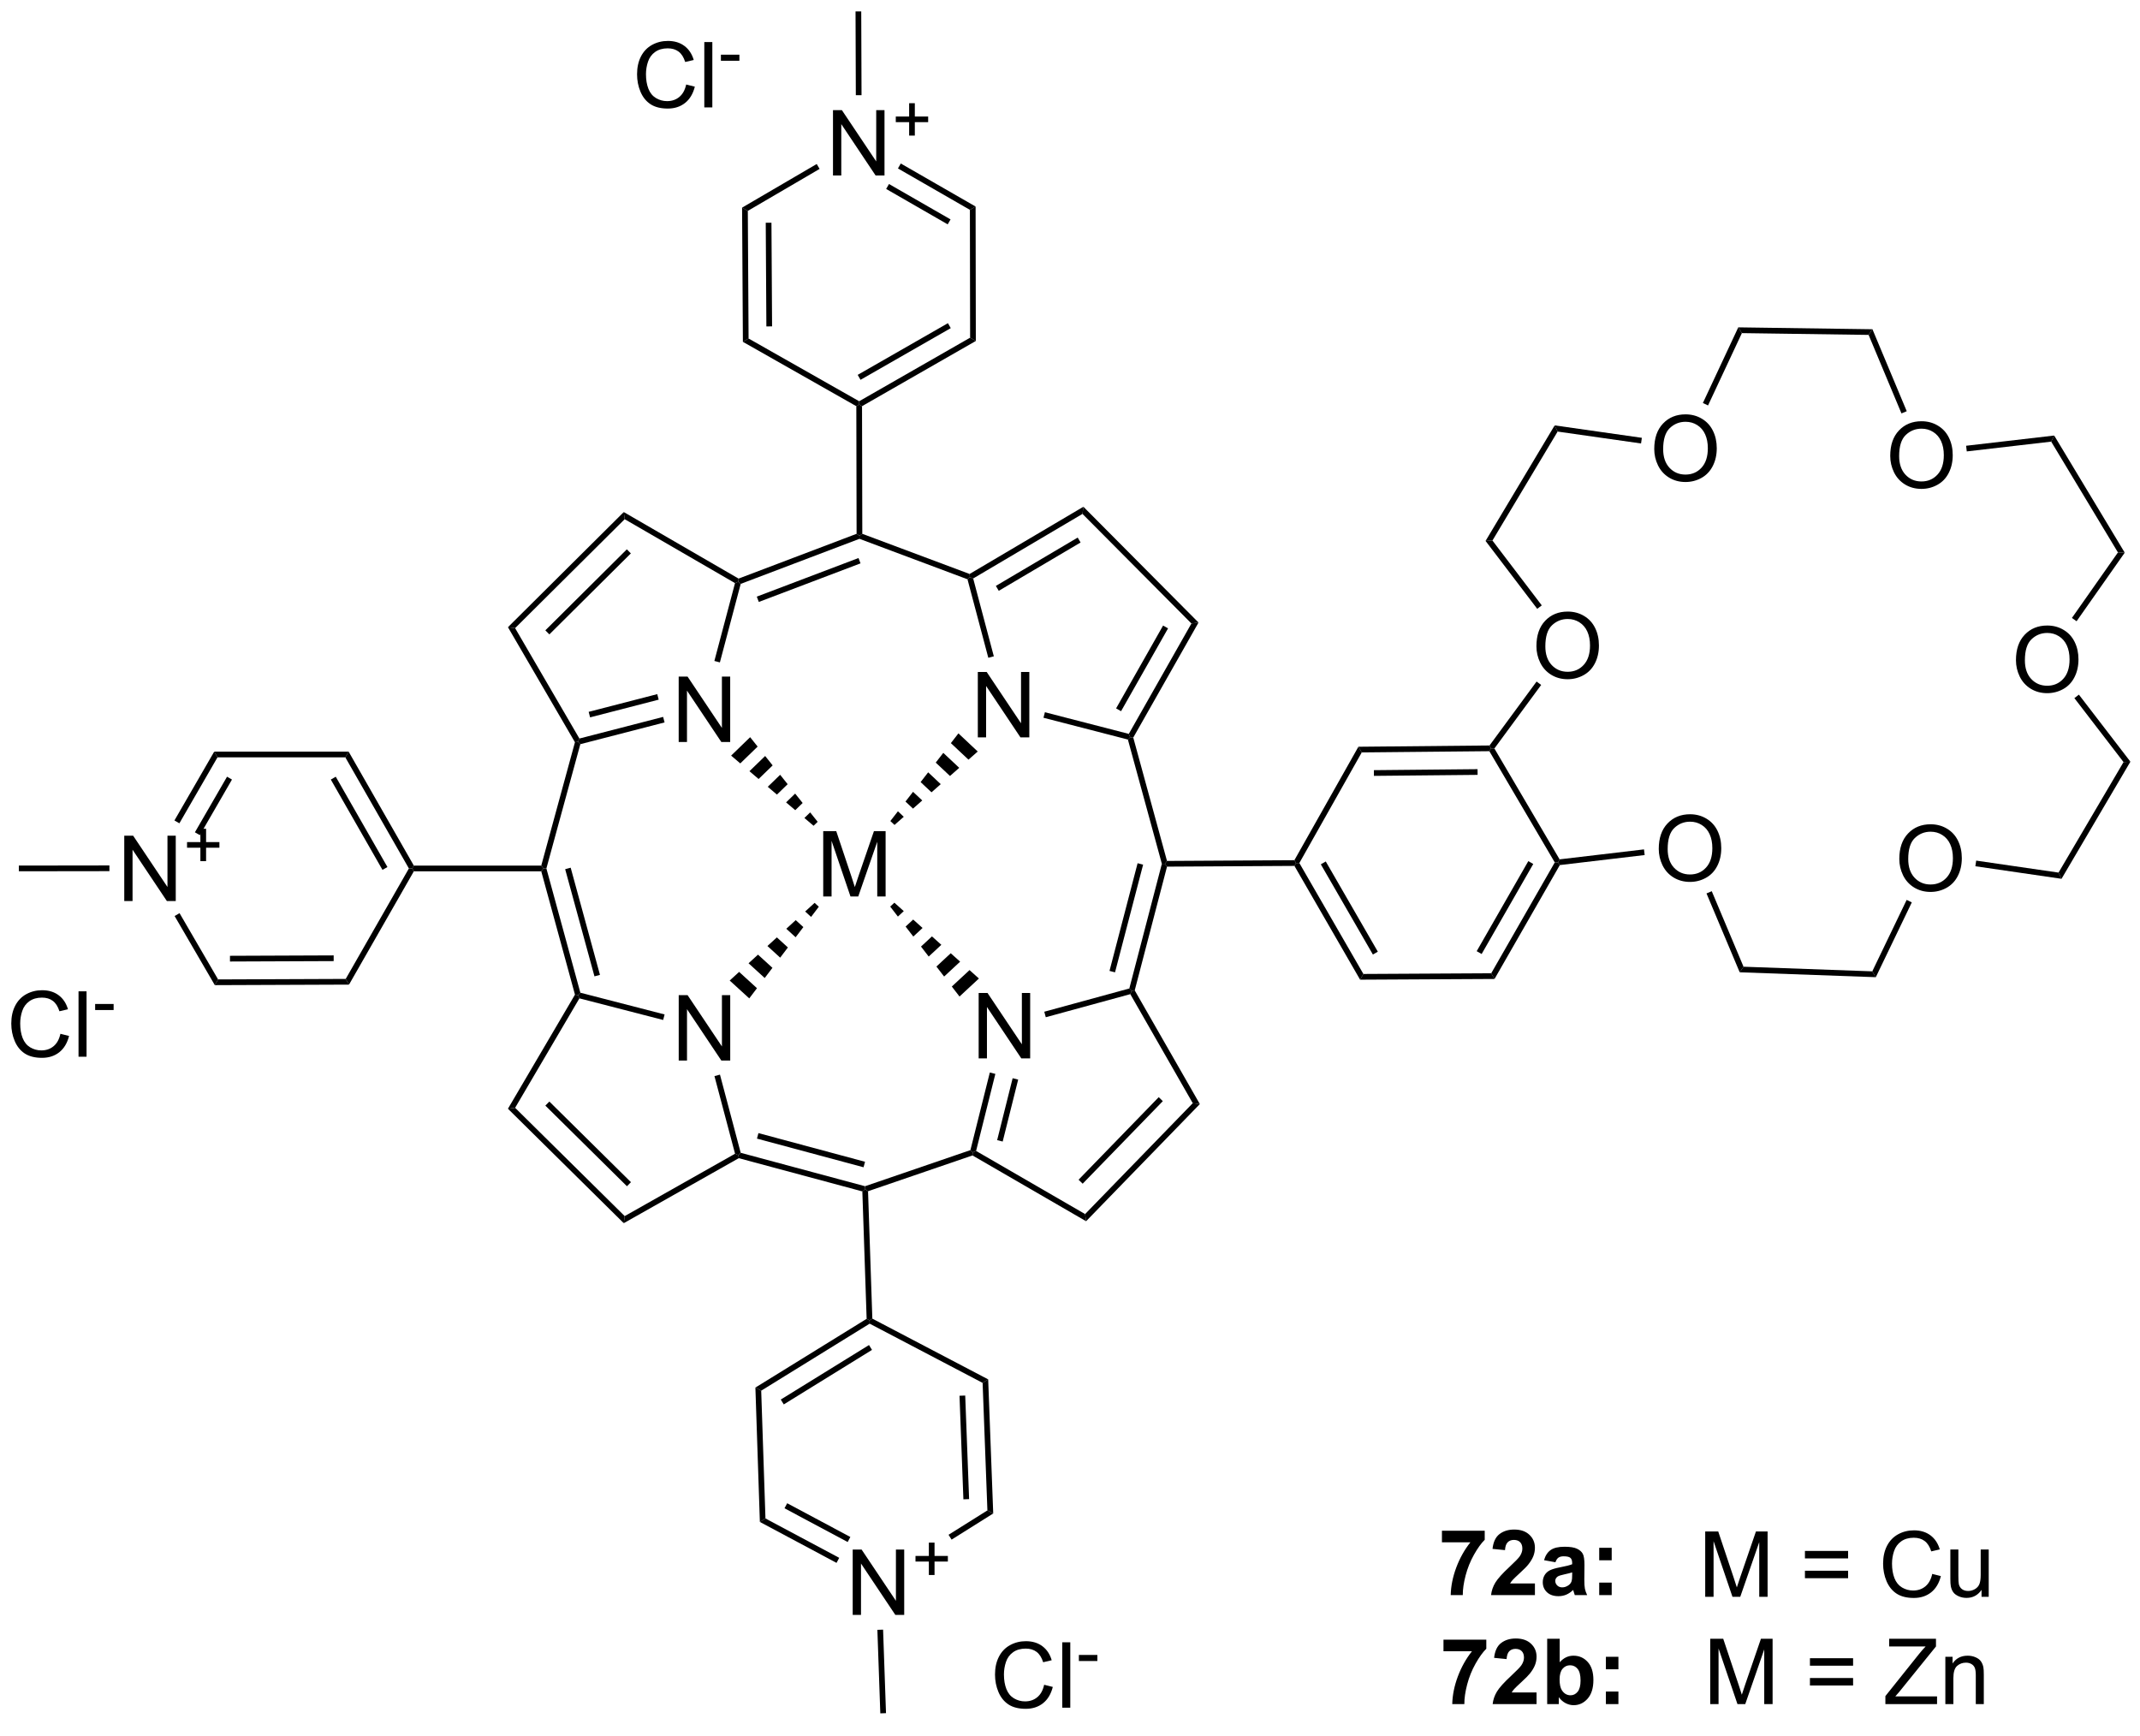 <?xml version="1.0" encoding="UTF-8"?>
<!DOCTYPE svg PUBLIC '-//W3C//DTD SVG 1.0//EN'
          'http://www.w3.org/TR/2001/REC-SVG-20010904/DTD/svg10.dtd'>
<svg stroke-dasharray="none" shape-rendering="auto" xmlns="http://www.w3.org/2000/svg" font-family="'Dialog'" text-rendering="auto" width="90" fill-opacity="1" color-interpolation="auto" color-rendering="auto" preserveAspectRatio="xMidYMid meet" font-size="12px" viewBox="0 0 90 73" fill="black" xmlns:xlink="http://www.w3.org/1999/xlink" stroke="black" image-rendering="auto" stroke-miterlimit="10" stroke-linecap="square" stroke-linejoin="miter" font-style="normal" stroke-width="1" height="73" stroke-dashoffset="0" font-weight="normal" stroke-opacity="1"
><!--Generated by the Batik Graphics2D SVG Generator--><defs id="genericDefs"
  /><g
  ><defs id="defs1"
    ><clipPath clipPathUnits="userSpaceOnUse" id="clipPath1"
      ><path d="M1.056 0.646 L194.036 0.646 L194.036 156.028 L1.056 156.028 L1.056 0.646 Z"
      /></clipPath
      ><clipPath clipPathUnits="userSpaceOnUse" id="clipPath2"
      ><path d="M25.987 46.198 L25.987 197.259 L213.602 197.259 L213.602 46.198 Z"
      /></clipPath
    ></defs
    ><g transform="scale(0.466,0.466) translate(-1.056,-0.646) matrix(1.029,0,0,1.029,-25.675,-46.873)"
    ><path d="M152.444 181.447 L152.444 180.429 L156.196 180.429 L156.196 181.226 Q155.733 181.682 155.251 182.538 Q154.772 183.393 154.519 184.356 Q154.267 185.32 154.272 186.077 L153.212 186.077 Q153.241 184.89 153.702 183.655 Q154.165 182.421 154.939 181.447 L152.444 181.447 ZM160.599 185.057 L160.599 186.077 L156.752 186.077 Q156.815 185.499 157.127 184.981 Q157.44 184.463 158.362 183.609 Q159.104 182.916 159.271 182.671 Q159.497 182.33 159.497 181.999 Q159.497 181.632 159.299 181.434 Q159.104 181.236 158.755 181.236 Q158.411 181.236 158.208 181.445 Q158.005 181.65 157.974 182.132 L156.88 182.023 Q156.979 181.117 157.494 180.723 Q158.01 180.327 158.784 180.327 Q159.63 180.327 160.114 180.786 Q160.599 181.242 160.599 181.921 Q160.599 182.307 160.461 182.658 Q160.323 183.007 160.021 183.39 Q159.823 183.643 159.302 184.119 Q158.784 184.596 158.643 184.752 Q158.505 184.908 158.419 185.057 L160.599 185.057 ZM162.397 183.195 L161.399 183.015 Q161.569 182.413 161.978 182.124 Q162.389 181.835 163.196 181.835 Q163.931 181.835 164.29 182.01 Q164.649 182.182 164.795 182.45 Q164.944 182.718 164.944 183.432 L164.931 184.713 Q164.931 185.26 164.983 185.52 Q165.037 185.78 165.181 186.077 L164.095 186.077 Q164.053 185.968 163.991 185.752 Q163.962 185.655 163.952 185.624 Q163.67 185.898 163.35 186.036 Q163.03 186.171 162.665 186.171 Q162.024 186.171 161.655 185.825 Q161.287 185.476 161.287 184.945 Q161.287 184.593 161.454 184.317 Q161.623 184.041 161.925 183.895 Q162.228 183.749 162.798 183.64 Q163.569 183.494 163.866 183.369 L163.866 183.26 Q163.866 182.945 163.709 182.809 Q163.553 182.674 163.118 182.674 Q162.827 182.674 162.662 182.791 Q162.498 182.905 162.397 183.195 ZM163.866 184.085 Q163.655 184.155 163.196 184.255 Q162.741 184.351 162.6 184.445 Q162.384 184.596 162.384 184.83 Q162.384 185.062 162.556 185.231 Q162.728 185.398 162.993 185.398 Q163.29 185.398 163.561 185.202 Q163.759 185.054 163.821 184.838 Q163.866 184.697 163.866 184.304 L163.866 184.085 ZM166.237 183.025 L166.237 181.929 L167.333 181.929 L167.333 183.025 L166.237 183.025 ZM166.237 186.077 L166.237 184.978 L167.333 184.978 L167.333 186.077 L166.237 186.077 Z" stroke="none" clip-path="url(#clipPath2)"
    /></g
    ><g transform="matrix(0.48,0,0,0.48,-12.466,-22.162)"
    ><path d="M175.376 186.077 L175.376 180.351 L176.517 180.351 L177.873 184.405 Q178.061 184.971 178.147 185.252 Q178.243 184.939 178.452 184.335 L179.821 180.351 L180.842 180.351 L180.842 186.077 L180.11 186.077 L180.11 181.283 L178.446 186.077 L177.764 186.077 L176.108 181.202 L176.108 186.077 L175.376 186.077 ZM187.896 182.71 L184.114 182.71 L184.114 182.054 L187.896 182.054 L187.896 182.71 ZM187.896 184.447 L184.114 184.447 L184.114 183.791 L187.896 183.791 L187.896 184.447 ZM195.267 184.07 L196.024 184.26 Q195.787 185.195 195.168 185.687 Q194.548 186.176 193.655 186.176 Q192.728 186.176 192.147 185.799 Q191.569 185.421 191.264 184.708 Q190.962 183.992 190.962 183.171 Q190.962 182.275 191.303 181.611 Q191.647 180.945 192.277 180.598 Q192.907 180.252 193.665 180.252 Q194.524 180.252 195.11 180.689 Q195.696 181.127 195.928 181.921 L195.181 182.096 Q194.983 181.471 194.603 181.187 Q194.225 180.9 193.649 180.9 Q192.991 180.9 192.545 181.218 Q192.103 181.533 191.923 182.067 Q191.743 182.601 191.743 183.166 Q191.743 183.898 191.957 184.442 Q192.17 184.986 192.618 185.257 Q193.069 185.525 193.592 185.525 Q194.228 185.525 194.668 185.158 Q195.11 184.791 195.267 184.07 ZM199.588 186.077 L199.588 185.468 Q199.104 186.171 198.271 186.171 Q197.903 186.171 197.586 186.03 Q197.268 185.89 197.112 185.676 Q196.958 185.463 196.896 185.155 Q196.854 184.947 196.854 184.499 L196.854 181.929 L197.557 181.929 L197.557 184.228 Q197.557 184.78 197.599 184.971 Q197.666 185.249 197.88 185.408 Q198.096 185.564 198.411 185.564 Q198.729 185.564 199.005 185.403 Q199.284 185.242 199.398 184.963 Q199.513 184.682 199.513 184.15 L199.513 181.929 L200.216 181.929 L200.216 186.077 L199.588 186.077 Z" stroke="none" clip-path="url(#clipPath2)"
    /></g
    ><g transform="matrix(0.48,0,0,0.48,-12.466,-22.162)"
    ><path d="M152.444 190.847 L152.444 189.829 L156.196 189.829 L156.196 190.626 Q155.733 191.082 155.251 191.938 Q154.772 192.792 154.519 193.756 Q154.267 194.72 154.272 195.477 L153.212 195.477 Q153.241 194.29 153.702 193.055 Q154.165 191.821 154.939 190.847 L152.444 190.847 ZM160.599 194.457 L160.599 195.477 L156.752 195.477 Q156.815 194.899 157.127 194.381 Q157.44 193.863 158.362 193.009 Q159.104 192.316 159.271 192.071 Q159.497 191.73 159.497 191.399 Q159.497 191.032 159.299 190.834 Q159.104 190.636 158.755 190.636 Q158.411 190.636 158.208 190.845 Q158.005 191.05 157.974 191.532 L156.88 191.423 Q156.979 190.517 157.494 190.123 Q158.01 189.727 158.784 189.727 Q159.63 189.727 160.114 190.186 Q160.599 190.642 160.599 191.321 Q160.599 191.707 160.461 192.058 Q160.323 192.407 160.021 192.79 Q159.823 193.042 159.302 193.519 Q158.784 193.996 158.643 194.152 Q158.505 194.308 158.419 194.457 L160.599 194.457 ZM161.53 195.477 L161.53 189.751 L162.626 189.751 L162.626 191.813 Q163.134 191.235 163.829 191.235 Q164.587 191.235 165.082 191.785 Q165.579 192.332 165.579 193.36 Q165.579 194.423 165.074 194.998 Q164.569 195.571 163.845 195.571 Q163.491 195.571 163.144 195.394 Q162.798 195.214 162.548 194.868 L162.548 195.477 L161.53 195.477 ZM162.618 193.313 Q162.618 193.957 162.821 194.267 Q163.108 194.704 163.579 194.704 Q163.944 194.704 164.199 194.394 Q164.454 194.082 164.454 193.415 Q164.454 192.704 164.196 192.389 Q163.939 192.074 163.537 192.074 Q163.142 192.074 162.879 192.381 Q162.618 192.688 162.618 193.313 ZM166.674 192.425 L166.674 191.329 L167.771 191.329 L167.771 192.425 L166.674 192.425 ZM166.674 195.477 L166.674 194.378 L167.771 194.378 L167.771 195.477 L166.674 195.477 Z" stroke="none" clip-path="url(#clipPath2)"
    /></g
    ><g transform="matrix(0.48,0,0,0.48,-12.466,-22.162)"
    ><path d="M175.814 195.477 L175.814 189.751 L176.954 189.751 L178.311 193.805 Q178.498 194.371 178.584 194.652 Q178.681 194.339 178.889 193.735 L180.259 189.751 L181.28 189.751 L181.28 195.477 L180.548 195.477 L180.548 190.683 L178.884 195.477 L178.202 195.477 L176.545 190.602 L176.545 195.477 L175.814 195.477 ZM188.333 192.11 L184.552 192.11 L184.552 191.454 L188.333 191.454 L188.333 192.11 ZM188.333 193.847 L184.552 193.847 L184.552 193.191 L188.333 193.191 L188.333 193.847 ZM191.162 195.477 L191.162 194.774 L194.095 191.105 Q194.407 190.714 194.689 190.425 L191.493 190.425 L191.493 189.751 L195.595 189.751 L195.595 190.425 L192.381 194.399 L192.032 194.8 L195.689 194.8 L195.689 195.477 L191.162 195.477 ZM196.416 195.477 L196.416 191.329 L197.049 191.329 L197.049 191.917 Q197.505 191.235 198.369 191.235 Q198.744 191.235 199.057 191.371 Q199.372 191.503 199.528 191.722 Q199.685 191.941 199.747 192.243 Q199.786 192.438 199.786 192.925 L199.786 195.477 L199.083 195.477 L199.083 192.954 Q199.083 192.524 199 192.311 Q198.919 192.097 198.711 191.972 Q198.502 191.845 198.221 191.845 Q197.771 191.845 197.445 192.131 Q197.119 192.415 197.119 193.212 L197.119 195.477 L196.416 195.477 Z" stroke="none" clip-path="url(#clipPath2)"
    /></g
    ><g transform="matrix(0.48,0,0,0.48,-12.466,-22.162)"
    ><path d="M98.099 124.715 L98.099 118.989 L99.239 118.989 L100.596 123.043 Q100.783 123.608 100.869 123.89 Q100.966 123.577 101.174 122.973 L102.544 118.989 L103.565 118.989 L103.565 124.715 L102.833 124.715 L102.833 119.921 L101.169 124.715 L100.487 124.715 L98.83 119.84 L98.83 124.715 L98.099 124.715 Z" stroke="none" clip-path="url(#clipPath2)"
    /></g
    ><g transform="matrix(0.48,0,0,0.48,-12.466,-22.162)"
    ><path d="M85.438 139.089 L85.438 133.362 L86.216 133.362 L89.224 137.857 L89.224 133.362 L89.951 133.362 L89.951 139.089 L89.172 139.089 L86.164 134.589 L86.164 139.089 L85.438 139.089 Z" stroke="none" clip-path="url(#clipPath2)"
    /></g
    ><g transform="matrix(0.48,0,0,0.48,-12.466,-22.162)"
    ><path d="M85.435 111.179 L85.435 105.452 L86.214 105.452 L89.222 109.947 L89.222 105.452 L89.948 105.452 L89.948 111.179 L89.17 111.179 L86.162 106.679 L86.162 111.179 L85.435 111.179 Z" stroke="none" clip-path="url(#clipPath2)"
    /></g
    ><g transform="matrix(0.48,0,0,0.48,-12.466,-22.162)"
    ><path d="M111.718 138.899 L111.718 133.173 L112.496 133.173 L115.504 137.667 L115.504 133.173 L116.231 133.173 L116.231 138.899 L115.452 138.899 L112.444 134.399 L112.444 138.899 L111.718 138.899 Z" stroke="none" clip-path="url(#clipPath2)"
    /></g
    ><g transform="matrix(0.48,0,0,0.48,-12.466,-22.162)"
    ><path d="M111.644 110.774 L111.644 105.047 L112.422 105.047 L115.43 109.542 L115.43 105.047 L116.157 105.047 L116.157 110.774 L115.378 110.774 L112.37 106.274 L112.37 110.774 L111.644 110.774 Z" stroke="none" clip-path="url(#clipPath2)"
    /></g
    ><g transform="matrix(0.48,0,0,0.48,-12.466,-22.162)"
    ><path d="M98.955 61.546 L98.955 55.82 L99.734 55.82 L102.742 60.314 L102.742 55.82 L103.468 55.82 L103.468 61.546 L102.689 61.546 L99.682 57.046 L99.682 61.546 L98.955 61.546 Z" stroke="none" clip-path="url(#clipPath2)"
    /></g
    ><g transform="matrix(0.48,0,0,0.48,-12.466,-22.162)"
    ><path d="M105.627 58.051 L105.627 56.873 L104.457 56.873 L104.457 56.381 L105.627 56.381 L105.627 55.213 L106.125 55.213 L106.125 56.381 L107.293 56.381 L107.293 56.873 L106.125 56.873 L106.125 58.051 L105.627 58.051 Z" stroke="none" clip-path="url(#clipPath2)"
    /></g
    ><g transform="matrix(0.48,0,0,0.48,-12.466,-22.162)"
    ><path d="M36.858 125.117 L36.858 119.39 L37.636 119.39 L40.644 123.885 L40.644 119.39 L41.37 119.39 L41.37 125.117 L40.592 125.117 L37.584 120.617 L37.584 125.117 L36.858 125.117 Z" stroke="none" clip-path="url(#clipPath2)"
    /></g
    ><g transform="matrix(0.48,0,0,0.48,-12.466,-22.162)"
    ><path d="M43.529 121.621 L43.529 120.444 L42.359 120.444 L42.359 119.951 L43.529 119.951 L43.529 118.783 L44.027 118.783 L44.027 119.951 L45.195 119.951 L45.195 120.444 L44.027 120.444 L44.027 121.621 L43.529 121.621 Z" stroke="none" clip-path="url(#clipPath2)"
    /></g
    ><g transform="matrix(0.48,0,0,0.48,-12.466,-22.162)"
    ><path d="M100.682 187.66 L100.682 181.934 L101.461 181.934 L104.469 186.428 L104.469 181.934 L105.195 181.934 L105.195 187.66 L104.417 187.66 L101.409 183.16 L101.409 187.66 L100.682 187.66 Z" stroke="none" clip-path="url(#clipPath2)"
    /></g
    ><g transform="matrix(0.48,0,0,0.48,-12.466,-22.162)"
    ><path d="M107.354 184.165 L107.354 182.987 L106.184 182.987 L106.184 182.495 L107.354 182.495 L107.354 181.327 L107.852 181.327 L107.852 182.495 L109.02 182.495 L109.02 182.987 L107.852 182.987 L107.852 184.165 L107.354 184.165 Z" stroke="none" clip-path="url(#clipPath2)"
    /></g
    ><g transform="matrix(0.48,0,0,0.48,-12.466,-22.162)"
    ><path d="M192.382 121.429 Q192.382 120.002 193.148 119.197 Q193.914 118.39 195.125 118.39 Q195.916 118.39 196.552 118.77 Q197.19 119.147 197.523 119.825 Q197.859 120.502 197.859 121.361 Q197.859 122.233 197.507 122.921 Q197.156 123.608 196.51 123.963 Q195.867 124.317 195.119 124.317 Q194.312 124.317 193.674 123.926 Q193.039 123.533 192.71 122.858 Q192.382 122.181 192.382 121.429 ZM193.164 121.439 Q193.164 122.476 193.718 123.072 Q194.276 123.666 195.117 123.666 Q195.971 123.666 196.523 123.064 Q197.078 122.463 197.078 121.358 Q197.078 120.658 196.841 120.137 Q196.604 119.616 196.148 119.33 Q195.695 119.041 195.127 119.041 Q194.322 119.041 193.742 119.595 Q193.164 120.147 193.164 121.439 Z" stroke="none" clip-path="url(#clipPath2)"
    /></g
    ><g transform="matrix(0.48,0,0,0.48,-12.466,-22.162)"
    ><path d="M171.306 120.551 Q171.306 119.124 172.071 118.32 Q172.837 117.512 174.048 117.512 Q174.839 117.512 175.475 117.892 Q176.113 118.27 176.446 118.947 Q176.782 119.624 176.782 120.484 Q176.782 121.356 176.431 122.043 Q176.079 122.731 175.433 123.085 Q174.79 123.439 174.043 123.439 Q173.235 123.439 172.597 123.049 Q171.962 122.655 171.634 121.981 Q171.306 121.304 171.306 120.551 ZM172.087 120.562 Q172.087 121.598 172.642 122.195 Q173.199 122.788 174.04 122.788 Q174.894 122.788 175.446 122.187 Q176.001 121.585 176.001 120.481 Q176.001 119.78 175.764 119.26 Q175.527 118.739 175.071 118.452 Q174.618 118.163 174.05 118.163 Q173.246 118.163 172.665 118.718 Q172.087 119.27 172.087 120.562 Z" stroke="none" clip-path="url(#clipPath2)"
    /></g
    ><g transform="matrix(0.48,0,0,0.48,-12.466,-22.162)"
    ><path d="M160.588 102.793 Q160.588 101.365 161.353 100.561 Q162.119 99.754 163.33 99.754 Q164.121 99.754 164.757 100.134 Q165.395 100.511 165.728 101.188 Q166.064 101.865 166.064 102.725 Q166.064 103.597 165.713 104.285 Q165.361 104.972 164.715 105.326 Q164.072 105.681 163.325 105.681 Q162.517 105.681 161.879 105.29 Q161.244 104.897 160.916 104.222 Q160.588 103.545 160.588 102.793 ZM161.369 102.803 Q161.369 103.839 161.923 104.436 Q162.481 105.029 163.322 105.029 Q164.176 105.029 164.728 104.428 Q165.283 103.826 165.283 102.722 Q165.283 102.022 165.046 101.501 Q164.809 100.98 164.353 100.694 Q163.9 100.404 163.332 100.404 Q162.528 100.404 161.947 100.959 Q161.369 101.511 161.369 102.803 Z" stroke="none" clip-path="url(#clipPath2)"
    /></g
    ><g transform="matrix(0.48,0,0,0.48,-12.466,-22.162)"
    ><path d="M170.911 85.514 Q170.911 84.087 171.677 83.282 Q172.442 82.475 173.653 82.475 Q174.445 82.475 175.08 82.855 Q175.718 83.233 176.052 83.91 Q176.388 84.587 176.388 85.446 Q176.388 86.319 176.036 87.006 Q175.684 87.694 175.039 88.048 Q174.395 88.402 173.648 88.402 Q172.841 88.402 172.203 88.011 Q171.567 87.618 171.239 86.944 Q170.911 86.266 170.911 85.514 ZM171.692 85.524 Q171.692 86.561 172.247 87.157 Q172.804 87.751 173.645 87.751 Q174.5 87.751 175.052 87.149 Q175.606 86.548 175.606 85.444 Q175.606 84.743 175.369 84.222 Q175.132 83.701 174.677 83.415 Q174.224 83.126 173.656 83.126 Q172.851 83.126 172.27 83.68 Q171.692 84.233 171.692 85.524 Z" stroke="none" clip-path="url(#clipPath2)"
    /></g
    ><g transform="matrix(0.48,0,0,0.48,-12.466,-22.162)"
    ><path d="M191.586 86.117 Q191.586 84.69 192.352 83.886 Q193.118 83.078 194.328 83.078 Q195.12 83.078 195.756 83.459 Q196.394 83.836 196.727 84.513 Q197.063 85.19 197.063 86.05 Q197.063 86.922 196.711 87.61 Q196.36 88.297 195.714 88.651 Q195.071 89.005 194.323 89.005 Q193.516 89.005 192.878 88.615 Q192.243 88.222 191.914 87.547 Q191.586 86.87 191.586 86.117 ZM192.368 86.128 Q192.368 87.164 192.922 87.761 Q193.48 88.354 194.321 88.354 Q195.175 88.354 195.727 87.753 Q196.282 87.151 196.282 86.047 Q196.282 85.347 196.045 84.826 Q195.808 84.305 195.352 84.019 Q194.899 83.729 194.331 83.729 Q193.526 83.729 192.946 84.284 Q192.368 84.836 192.368 86.128 Z" stroke="none" clip-path="url(#clipPath2)"
    /></g
    ><g transform="matrix(0.48,0,0,0.48,-12.466,-22.162)"
    ><path d="M202.603 104.015 Q202.603 102.588 203.369 101.783 Q204.135 100.976 205.346 100.976 Q206.137 100.976 206.773 101.356 Q207.411 101.734 207.744 102.411 Q208.08 103.088 208.08 103.947 Q208.08 104.82 207.728 105.507 Q207.377 106.195 206.731 106.549 Q206.088 106.903 205.34 106.903 Q204.533 106.903 203.895 106.513 Q203.26 106.119 202.931 105.445 Q202.603 104.768 202.603 104.015 ZM203.385 104.026 Q203.385 105.062 203.939 105.658 Q204.497 106.252 205.338 106.252 Q206.192 106.252 206.744 105.651 Q207.299 105.049 207.299 103.945 Q207.299 103.244 207.062 102.724 Q206.825 102.203 206.369 101.916 Q205.916 101.627 205.348 101.627 Q204.543 101.627 203.963 102.182 Q203.385 102.734 203.385 104.026 Z" stroke="none" clip-path="url(#clipPath2)"
    /></g
    ><g transform="matrix(0.48,0,0,0.48,-12.466,-22.162)"
    ><path d="M86.092 53.575 L86.85 53.765 Q86.613 54.7 85.993 55.192 Q85.374 55.682 84.48 55.682 Q83.553 55.682 82.972 55.304 Q82.394 54.926 82.09 54.213 Q81.788 53.497 81.788 52.676 Q81.788 51.781 82.129 51.117 Q82.472 50.45 83.103 50.103 Q83.733 49.757 84.491 49.757 Q85.35 49.757 85.936 50.195 Q86.522 50.632 86.754 51.426 L86.006 51.601 Q85.808 50.976 85.428 50.692 Q85.051 50.406 84.475 50.406 Q83.816 50.406 83.371 50.723 Q82.928 51.038 82.749 51.572 Q82.569 52.106 82.569 52.671 Q82.569 53.403 82.782 53.947 Q82.996 54.492 83.444 54.762 Q83.894 55.031 84.418 55.031 Q85.053 55.031 85.493 54.663 Q85.936 54.296 86.092 53.575 ZM87.68 55.583 L87.68 49.856 L88.383 49.856 L88.383 55.583 L87.68 55.583 Z" stroke="none" clip-path="url(#clipPath2)"
    /></g
    ><g transform="matrix(0.48,0,0,0.48,-12.466,-22.162)"
    ><path d="M89.135 51.494 L89.135 50.962 L90.754 50.962 L90.754 51.494 L89.135 51.494 Z" stroke="none" clip-path="url(#clipPath2)"
    /></g
    ><g transform="matrix(0.48,0,0,0.48,-12.466,-22.162)"
    ><path d="M31.264 136.747 L32.022 136.937 Q31.785 137.872 31.165 138.364 Q30.545 138.853 29.652 138.853 Q28.725 138.853 28.144 138.476 Q27.566 138.098 27.262 137.385 Q26.959 136.669 26.959 135.848 Q26.959 134.952 27.301 134.288 Q27.644 133.622 28.274 133.275 Q28.905 132.929 29.663 132.929 Q30.522 132.929 31.108 133.367 Q31.694 133.804 31.926 134.598 L31.178 134.773 Q30.98 134.148 30.6 133.864 Q30.223 133.577 29.647 133.577 Q28.988 133.577 28.543 133.895 Q28.1 134.21 27.92 134.744 Q27.741 135.278 27.741 135.843 Q27.741 136.575 27.954 137.119 Q28.168 137.663 28.616 137.934 Q29.066 138.202 29.59 138.202 Q30.225 138.202 30.665 137.835 Q31.108 137.468 31.264 136.747 ZM32.851 138.755 L32.851 133.028 L33.554 133.028 L33.554 138.755 L32.851 138.755 Z" stroke="none" clip-path="url(#clipPath2)"
    /></g
    ><g transform="matrix(0.48,0,0,0.48,-12.466,-22.162)"
    ><path d="M34.307 134.665 L34.307 134.134 L35.926 134.134 L35.926 134.665 L34.307 134.665 Z" stroke="none" clip-path="url(#clipPath2)"
    /></g
    ><g transform="matrix(0.48,0,0,0.48,-12.466,-22.162)"
    ><path d="M117.456 193.782 L118.214 193.972 Q117.977 194.907 117.357 195.399 Q116.737 195.889 115.844 195.889 Q114.917 195.889 114.336 195.511 Q113.758 195.133 113.453 194.42 Q113.151 193.704 113.151 192.883 Q113.151 191.988 113.493 191.324 Q113.836 190.657 114.466 190.311 Q115.097 189.964 115.855 189.964 Q116.714 189.964 117.3 190.402 Q117.886 190.839 118.118 191.633 L117.37 191.808 Q117.172 191.183 116.792 190.899 Q116.414 190.613 115.839 190.613 Q115.18 190.613 114.735 190.93 Q114.292 191.245 114.112 191.779 Q113.933 192.313 113.933 192.878 Q113.933 193.61 114.146 194.154 Q114.36 194.699 114.808 194.97 Q115.258 195.238 115.781 195.238 Q116.417 195.238 116.857 194.87 Q117.3 194.503 117.456 193.782 ZM119.043 195.79 L119.043 190.063 L119.746 190.063 L119.746 195.79 L119.043 195.79 Z" stroke="none" clip-path="url(#clipPath2)"
    /></g
    ><g transform="matrix(0.48,0,0,0.48,-12.466,-22.162)"
    ><path d="M120.499 191.701 L120.499 191.169 L122.118 191.169 L122.118 191.701 L120.499 191.701 Z" stroke="none" clip-path="url(#clipPath2)"
    /></g
    ><g transform="matrix(0.48,0,0,0.48,-12.466,-22.162)"
    ><path d="M90.869 147.174 L90.665 147.377 L90.374 147.255 L88.569 140.453 L89.052 140.325 Z" stroke="none" clip-path="url(#clipPath2)"
    /></g
    ><g transform="matrix(0.48,0,0,0.48,-12.466,-22.162)"
    ><path d="M84.2 135.052 L84.075 135.536 L76.737 133.642 L76.617 133.353 L76.82 133.147 Z" stroke="none" clip-path="url(#clipPath2)"
    /></g
    ><g transform="matrix(0.48,0,0,0.48,-12.466,-22.162)"
    ><path d="M76.82 133.147 L76.617 133.353 L76.348 133.317 L73.394 122.51 L73.585 122.26 L73.844 122.26 ZM78.538 131.583 L75.972 122.194 L75.489 122.326 L78.056 131.714 Z" stroke="none" clip-path="url(#clipPath2)"
    /></g
    ><g transform="matrix(0.48,0,0,0.48,-12.466,-22.162)"
    ><path d="M90.699 147.645 L90.665 147.377 L90.869 147.174 L101.762 150.102 L101.77 150.363 L101.527 150.556 ZM92.294 145.931 L101.633 148.441 L101.762 147.959 L92.423 145.448 Z" stroke="none" clip-path="url(#clipPath2)"
    /></g
    ><g transform="matrix(0.48,0,0,0.48,-12.466,-22.162)"
    ><path d="M90.37 97.26 L90.661 97.139 L90.869 97.328 L89.045 104.208 L88.562 104.08 Z" stroke="none" clip-path="url(#clipPath2)"
    /></g
    ><g transform="matrix(0.48,0,0,0.48,-12.466,-22.162)"
    ><path d="M84.073 108.982 L84.198 109.466 L76.818 111.372 L76.615 111.166 L76.736 110.877 ZM83.558 106.987 L77.548 108.539 L77.673 109.023 L83.683 107.471 Z" stroke="none" clip-path="url(#clipPath2)"
    /></g
    ><g transform="matrix(0.48,0,0,0.48,-12.466,-22.162)"
    ><path d="M76.346 111.202 L76.615 111.166 L76.818 111.372 L73.844 122.26 L73.585 122.26 L73.394 122.01 Z" stroke="none" clip-path="url(#clipPath2)"
    /></g
    ><g transform="matrix(0.48,0,0,0.48,-12.466,-22.162)"
    ><path d="M90.869 97.328 L90.661 97.139 L90.683 96.864 L101.023 92.941 L101.274 93.113 L101.274 93.38 ZM92.455 98.911 L101.367 95.53 L101.19 95.063 L92.278 98.444 Z" stroke="none" clip-path="url(#clipPath2)"
    /></g
    ><g transform="matrix(0.48,0,0,0.48,-12.466,-22.162)"
    ><path d="M124.919 132.777 L125.125 132.98 L125.004 133.273 L117.599 135.296 L117.467 134.813 Z" stroke="none" clip-path="url(#clipPath2)"
    /></g
    ><g transform="matrix(0.48,0,0,0.48,-12.466,-22.162)"
    ><path d="M112.696 140.139 L113.181 140.26 L111.493 147.01 L111.204 147.132 L110.995 146.939 ZM114.695 140.639 L113.338 146.065 L113.823 146.187 L115.18 140.76 Z" stroke="none" clip-path="url(#clipPath2)"
    /></g
    ><g transform="matrix(0.48,0,0,0.48,-12.466,-22.162)"
    ><path d="M110.995 146.939 L111.204 147.132 L111.178 147.405 L102.026 150.54 L101.77 150.363 L101.762 150.102 Z" stroke="none" clip-path="url(#clipPath2)"
    /></g
    ><g transform="matrix(0.48,0,0,0.48,-12.466,-22.162)"
    ><path d="M125.392 132.945 L125.125 132.98 L124.919 132.777 L127.769 121.854 L128.028 121.853 L128.221 122.102 ZM123.666 131.362 L126.127 121.928 L125.644 121.802 L123.182 131.236 Z" stroke="none" clip-path="url(#clipPath2)"
    /></g
    ><g transform="matrix(0.48,0,0,0.48,-12.466,-22.162)"
    ><path d="M110.739 96.924 L110.948 96.735 L111.238 96.854 L113.047 103.675 L112.564 103.804 Z" stroke="none" clip-path="url(#clipPath2)"
    /></g
    ><g transform="matrix(0.48,0,0,0.48,-12.466,-22.162)"
    ><path d="M117.397 109.057 L117.522 108.573 L124.873 110.47 L124.996 110.76 L124.793 110.966 Z" stroke="none" clip-path="url(#clipPath2)"
    /></g
    ><g transform="matrix(0.48,0,0,0.48,-12.466,-22.162)"
    ><path d="M124.793 110.966 L124.996 110.76 L125.264 110.793 L128.219 121.602 L128.028 121.853 L127.769 121.854 Z" stroke="none" clip-path="url(#clipPath2)"
    /></g
    ><g transform="matrix(0.48,0,0,0.48,-12.466,-22.162)"
    ><path d="M110.924 96.459 L110.948 96.735 L110.739 96.924 L101.274 93.38 L101.274 93.113 L101.523 92.94 Z" stroke="none" clip-path="url(#clipPath2)"
    /></g
    ><g transform="matrix(0.48,0,0,0.48,-12.466,-22.162)"
    ><path d="M111.178 147.405 L111.204 147.132 L111.493 147.01 L121.044 152.541 L121.131 153.169 Z" stroke="none" clip-path="url(#clipPath2)"
    /></g
    ><g transform="matrix(0.48,0,0,0.48,-12.466,-22.162)"
    ><path d="M125.004 133.273 L125.125 132.98 L125.392 132.945 L131.097 142.904 L130.476 142.826 Z" stroke="none" clip-path="url(#clipPath2)"
    /></g
    ><g transform="matrix(0.48,0,0,0.48,-12.466,-22.162)"
    ><path d="M121.131 153.169 L121.044 152.541 L130.476 142.826 L131.097 142.904 ZM120.831 149.881 L127.853 142.648 L127.495 142.299 L120.472 149.532 Z" stroke="none" clip-path="url(#clipPath2)"
    /></g
    ><g transform="matrix(0.48,0,0,0.48,-12.466,-22.162)"
    ><path d="M76.736 110.877 L76.615 111.166 L76.346 111.202 L70.476 101.122 L71.103 101.204 Z" stroke="none" clip-path="url(#clipPath2)"
    /></g
    ><g transform="matrix(0.48,0,0,0.48,-12.466,-22.162)"
    ><path d="M90.683 96.864 L90.661 97.139 L90.37 97.26 L80.704 91.66 L80.623 91.035 Z" stroke="none" clip-path="url(#clipPath2)"
    /></g
    ><g transform="matrix(0.48,0,0,0.48,-12.466,-22.162)"
    ><path d="M111.238 96.854 L110.948 96.735 L110.924 96.459 L120.895 90.569 L120.815 91.197 ZM113.479 97.936 L120.649 93.701 L120.395 93.27 L113.225 97.505 Z" stroke="none" clip-path="url(#clipPath2)"
    /></g
    ><g transform="matrix(0.48,0,0,0.48,-12.466,-22.162)"
    ><path d="M125.264 110.793 L124.996 110.76 L124.873 110.47 L130.36 100.798 L130.982 100.715 ZM124.195 108.483 L128.312 101.225 L127.877 100.978 L123.76 108.236 Z" stroke="none" clip-path="url(#clipPath2)"
    /></g
    ><g transform="matrix(0.48,0,0,0.48,-12.466,-22.162)"
    ><path d="M76.348 133.317 L76.617 133.353 L76.737 133.642 L71.104 143.231 L70.475 143.313 Z" stroke="none" clip-path="url(#clipPath2)"
    /></g
    ><g transform="matrix(0.48,0,0,0.48,-12.466,-22.162)"
    ><path d="M90.374 147.255 L90.665 147.377 L90.699 147.645 L80.622 153.34 L80.705 152.719 Z" stroke="none" clip-path="url(#clipPath2)"
    /></g
    ><g transform="matrix(0.48,0,0,0.48,-12.466,-22.162)"
    ><path d="M120.815 91.197 L120.895 90.569 L130.982 100.715 L130.36 100.798 Z" stroke="none" clip-path="url(#clipPath2)"
    /></g
    ><g transform="matrix(0.48,0,0,0.48,-12.466,-22.162)"
    ><path d="M71.103 101.204 L70.476 101.122 L80.623 91.035 L80.704 91.66 ZM74.106 101.753 L81.245 94.656 L80.892 94.301 L73.753 101.398 Z" stroke="none" clip-path="url(#clipPath2)"
    /></g
    ><g transform="matrix(0.48,0,0,0.48,-12.466,-22.162)"
    ><path d="M70.475 143.313 L71.104 143.231 L80.705 152.719 L80.622 153.34 ZM73.753 143.039 L80.901 150.103 L81.253 149.748 L74.105 142.683 Z" stroke="none" clip-path="url(#clipPath2)"
    /></g
    ><g transform="matrix(0.48,0,0,0.48,-12.466,-22.162)"
    ><path d="M103.981 118.106 L104.644 117.252 L105.156 117.733 L104.346 118.448 ZM105.306 116.399 L105.969 115.546 L106.776 116.303 L105.966 117.018 ZM106.632 114.693 L107.294 113.839 L108.396 114.874 L107.586 115.589 ZM107.957 112.986 L108.619 112.133 L110.016 113.444 L109.206 114.159 ZM109.282 111.28 L109.945 110.426 L111.636 112.014 L110.826 112.729 Z" stroke="none" clip-path="url(#clipPath2)"
    /></g
    ><g transform="matrix(0.48,0,0,0.48,-12.466,-22.162)"
    ><path d="M97.253 118.521 L96.45 117.838 L96.955 117.349 L97.612 118.173 ZM95.648 117.155 L94.845 116.472 L95.64 115.702 L96.297 116.525 ZM94.043 115.789 L93.24 115.106 L94.325 114.054 L94.983 114.878 ZM92.438 114.423 L91.635 113.74 L93.011 112.407 L93.668 113.231 ZM90.832 113.057 L90.03 112.374 L91.696 110.76 L92.353 111.583 Z" stroke="none" clip-path="url(#clipPath2)"
    /></g
    ><g transform="matrix(0.48,0,0,0.48,-12.466,-22.162)"
    ><path d="M97.713 125.613 L97.036 126.506 L96.517 126.032 L97.344 125.276 ZM96.359 127.398 L95.681 128.29 L94.864 127.544 L95.69 126.788 ZM95.004 129.183 L94.327 130.075 L93.211 129.056 L94.037 128.3 ZM93.65 130.967 L92.972 131.859 L91.557 130.568 L92.384 129.812 ZM92.295 132.752 L91.618 133.644 L89.904 132.08 L90.731 131.324 Z" stroke="none" clip-path="url(#clipPath2)"
    /></g
    ><g transform="matrix(0.48,0,0,0.48,-12.466,-22.162)"
    ><path d="M104.334 125.261 L105.157 125.999 L104.642 126.477 L103.968 125.602 ZM105.98 126.737 L106.803 127.475 L105.992 128.228 L105.317 127.353 ZM107.626 128.213 L108.449 128.951 L107.341 129.979 L106.666 129.104 ZM109.272 129.689 L110.095 130.427 L108.691 131.73 L108.016 130.855 ZM110.918 131.165 L111.74 131.903 L110.04 133.481 L109.365 132.606 Z" stroke="none" clip-path="url(#clipPath2)"
    /></g
    ><g transform="matrix(0.48,0,0,0.48,-12.466,-22.162)"
    ><path d="M101.523 92.94 L101.274 93.113 L101.023 92.941 L100.999 81.759 L101.249 81.613 L101.499 81.758 Z" stroke="none" clip-path="url(#clipPath2)"
    /></g
    ><g transform="matrix(0.48,0,0,0.48,-12.466,-22.162)"
    ><path d="M128.221 122.102 L128.028 121.853 L128.219 121.602 L139.381 121.537 L139.528 121.786 L139.384 122.037 Z" stroke="none" clip-path="url(#clipPath2)"
    /></g
    ><g transform="matrix(0.48,0,0,0.48,-12.466,-22.162)"
    ><path d="M101.527 150.556 L101.77 150.363 L102.026 150.54 L102.403 161.703 L102.158 161.857 L101.903 161.72 Z" stroke="none" clip-path="url(#clipPath2)"
    /></g
    ><g transform="matrix(0.48,0,0,0.48,-12.466,-22.162)"
    ><path d="M73.394 122.01 L73.585 122.26 L73.394 122.51 L62.23 122.511 L62.085 122.261 L62.23 122.011 Z" stroke="none" clip-path="url(#clipPath2)"
    /></g
    ><g transform="matrix(0.48,0,0,0.48,-12.466,-22.162)"
    ><path d="M101.499 81.758 L101.249 81.613 L101.248 81.325 L110.97 75.756 L111.47 76.045 ZM101.368 79.449 L109.274 74.92 L109.025 74.486 L101.119 79.015 Z" stroke="none" clip-path="url(#clipPath2)"
    /></g
    ><g transform="matrix(0.48,0,0,0.48,-12.466,-22.162)"
    ><path d="M111.47 76.045 L110.97 75.756 L110.95 64.556 L111.45 64.266 Z" stroke="none" clip-path="url(#clipPath2)"
    /></g
    ><g transform="matrix(0.48,0,0,0.48,-12.466,-22.162)"
    ><path d="M111.45 64.266 L110.95 64.556 L104.646 60.93 L104.895 60.496 ZM109.255 65.394 L103.862 62.293 L103.613 62.726 L109.005 65.828 Z" stroke="none" clip-path="url(#clipPath2)"
    /></g
    ><g transform="matrix(0.48,0,0,0.48,-12.466,-22.162)"
    ><path d="M97.529 60.54 L97.781 60.971 L91.492 64.648 L90.99 64.362 Z" stroke="none" clip-path="url(#clipPath2)"
    /></g
    ><g transform="matrix(0.48,0,0,0.48,-12.466,-22.162)"
    ><path d="M90.99 64.362 L91.492 64.648 L91.559 75.829 L91.061 76.121 ZM93.063 65.687 L93.118 74.77 L93.618 74.767 L93.563 65.684 Z" stroke="none" clip-path="url(#clipPath2)"
    /></g
    ><g transform="matrix(0.48,0,0,0.48,-12.466,-22.162)"
    ><path d="M91.061 76.121 L91.559 75.829 L101.248 81.325 L101.249 81.613 L100.999 81.759 Z" stroke="none" clip-path="url(#clipPath2)"
    /></g
    ><g transform="matrix(0.48,0,0,0.48,-12.466,-22.162)"
    ><path d="M62.23 122.011 L62.085 122.261 L61.797 122.261 L56.228 112.528 L56.518 112.028 ZM59.917 122.137 L55.389 114.224 L54.955 114.472 L59.483 122.385 Z" stroke="none" clip-path="url(#clipPath2)"
    /></g
    ><g transform="matrix(0.48,0,0,0.48,-12.466,-22.162)"
    ><path d="M56.518 112.028 L56.228 112.528 L45.028 112.524 L44.74 112.024 Z" stroke="none" clip-path="url(#clipPath2)"
    /></g
    ><g transform="matrix(0.48,0,0,0.48,-12.466,-22.162)"
    ><path d="M44.74 112.024 L45.028 112.524 L41.687 118.305 L41.254 118.055 ZM45.863 114.222 L43.048 119.092 L43.481 119.342 L46.296 114.472 Z" stroke="none" clip-path="url(#clipPath2)"
    /></g
    ><g transform="matrix(0.48,0,0,0.48,-12.466,-22.162)"
    ><path d="M41.27 126.429 L41.702 126.178 L45.079 131.983 L44.792 132.484 Z" stroke="none" clip-path="url(#clipPath2)"
    /></g
    ><g transform="matrix(0.48,0,0,0.48,-12.466,-22.162)"
    ><path d="M44.792 132.484 L45.079 131.983 L56.261 131.939 L56.551 132.438 ZM46.121 130.414 L55.207 130.378 L55.205 129.878 L46.12 129.914 Z" stroke="none" clip-path="url(#clipPath2)"
    /></g
    ><g transform="matrix(0.48,0,0,0.48,-12.466,-22.162)"
    ><path d="M56.551 132.438 L56.261 131.939 L61.797 122.261 L62.085 122.261 L62.23 122.511 Z" stroke="none" clip-path="url(#clipPath2)"
    /></g
    ><g transform="matrix(0.48,0,0,0.48,-12.466,-22.162)"
    ><path d="M101.903 161.72 L102.158 161.857 L102.168 162.144 L92.665 168.016 L92.156 167.743 ZM102.11 164.017 L94.38 168.793 L94.643 169.219 L102.373 164.442 Z" stroke="none" clip-path="url(#clipPath2)"
    /></g
    ><g transform="matrix(0.48,0,0,0.48,-12.466,-22.162)"
    ><path d="M92.156 167.743 L92.665 168.016 L93.038 179.21 L92.548 179.515 Z" stroke="none" clip-path="url(#clipPath2)"
    /></g
    ><g transform="matrix(0.48,0,0,0.48,-12.466,-22.162)"
    ><path d="M92.548 179.515 L93.038 179.21 L99.5 182.661 L99.265 183.102 ZM94.706 178.319 L100.241 181.274 L100.476 180.833 L94.942 177.878 Z" stroke="none" clip-path="url(#clipPath2)"
    /></g
    ><g transform="matrix(0.48,0,0,0.48,-12.466,-22.162)"
    ><path d="M109.346 181.065 L109.08 180.641 L112.484 178.505 L112.994 178.775 Z" stroke="none" clip-path="url(#clipPath2)"
    /></g
    ><g transform="matrix(0.48,0,0,0.48,-12.466,-22.162)"
    ><path d="M112.994 178.775 L112.484 178.505 L112.064 167.332 L112.552 167.024 ZM110.881 177.516 L110.54 168.442 L110.04 168.46 L110.381 177.535 Z" stroke="none" clip-path="url(#clipPath2)"
    /></g
    ><g transform="matrix(0.48,0,0,0.48,-12.466,-22.162)"
    ><path d="M112.552 167.024 L112.064 167.332 L102.168 162.144 L102.158 161.857 L102.403 161.703 Z" stroke="none" clip-path="url(#clipPath2)"
    /></g
    ><g transform="matrix(0.48,0,0,0.48,-12.466,-22.162)"
    ><path d="M139.384 122.037 L139.528 121.786 L139.816 121.785 L145.427 131.505 L145.139 132.006 ZM141.697 121.899 L146.259 129.802 L146.692 129.552 L142.13 121.649 Z" stroke="none" clip-path="url(#clipPath2)"
    /></g
    ><g transform="matrix(0.48,0,0,0.48,-12.466,-22.162)"
    ><path d="M145.139 132.006 L145.427 131.505 L156.627 131.444 L156.917 131.943 Z" stroke="none" clip-path="url(#clipPath2)"
    /></g
    ><g transform="matrix(0.48,0,0,0.48,-12.466,-22.162)"
    ><path d="M156.917 131.943 L156.627 131.444 L162.195 121.732 L162.484 121.73 L162.638 121.964 ZM155.787 129.757 L160.31 121.868 L159.877 121.619 L155.354 129.508 Z" stroke="none" clip-path="url(#clipPath2)"
    /></g
    ><g transform="matrix(0.48,0,0,0.48,-12.466,-22.162)"
    ><path d="M156.478 111.486 L156.606 111.735 L156.464 111.986 L145.283 112.094 L144.989 111.597 ZM155.429 113.561 L146.346 113.649 L146.351 114.149 L155.434 114.061 Z" stroke="none" clip-path="url(#clipPath2)"
    /></g
    ><g transform="matrix(0.48,0,0,0.48,-12.466,-22.162)"
    ><path d="M144.989 111.597 L145.283 112.094 L139.816 121.785 L139.528 121.786 L139.381 121.537 Z" stroke="none" clip-path="url(#clipPath2)"
    /></g
    ><g transform="matrix(0.48,0,0,0.48,-12.466,-22.162)"
    ><path d="M212.028 112.942 L212.63 112.905 L206.595 123.167 L206.334 122.623 Z" stroke="none" clip-path="url(#clipPath2)"
    /></g
    ><g transform="matrix(0.48,0,0,0.48,-12.466,-22.162)"
    ><path d="M206.334 122.623 L206.595 123.167 L199.046 122.067 L199.118 121.573 Z" stroke="none" clip-path="url(#clipPath2)"
    /></g
    ><g transform="matrix(0.48,0,0,0.48,-12.466,-22.162)"
    ><path d="M190.014 131.275 L190.323 131.787 L178.397 131.358 L178.734 130.87 Z" stroke="none" clip-path="url(#clipPath2)"
    /></g
    ><g transform="matrix(0.48,0,0,0.48,-12.466,-22.162)"
    ><path d="M178.734 130.87 L178.397 131.358 L175.489 124.448 L175.95 124.254 Z" stroke="none" clip-path="url(#clipPath2)"
    /></g
    ><g transform="matrix(0.48,0,0,0.48,-12.466,-22.162)"
    ><path d="M170.013 120.59 L170.071 121.086 L162.638 121.964 L162.484 121.73 L162.617 121.463 Z" stroke="none" clip-path="url(#clipPath2)"
    /></g
    ><g transform="matrix(0.48,0,0,0.48,-12.466,-22.162)"
    ><path d="M193.026 125.016 L193.477 125.233 L190.323 131.787 L190.014 131.275 Z" stroke="none" clip-path="url(#clipPath2)"
    /></g
    ><g transform="matrix(0.48,0,0,0.48,-12.466,-22.162)"
    ><path d="M156.905 111.75 L156.606 111.735 L156.478 111.486 L160.601 105.885 L161.004 106.181 Z" stroke="none" clip-path="url(#clipPath2)"
    /></g
    ><g transform="matrix(0.48,0,0,0.48,-12.466,-22.162)"
    ><path d="M161.056 99.211 L160.658 99.514 L156.131 93.564 L156.734 93.53 Z" stroke="none" clip-path="url(#clipPath2)"
    /></g
    ><g transform="matrix(0.48,0,0,0.48,-12.466,-22.162)"
    ><path d="M156.734 93.53 L156.131 93.564 L162.186 83.441 L162.445 83.983 Z" stroke="none" clip-path="url(#clipPath2)"
    /></g
    ><g transform="matrix(0.48,0,0,0.48,-12.466,-22.162)"
    ><path d="M162.617 121.463 L162.484 121.73 L162.195 121.732 L156.464 111.986 L156.606 111.735 L156.905 111.75 Z" stroke="none" clip-path="url(#clipPath2)"
    /></g
    ><g transform="matrix(0.48,0,0,0.48,-12.466,-22.162)"
    ><path d="M175.624 81.694 L175.171 81.482 L178.273 74.852 L178.589 75.357 Z" stroke="none" clip-path="url(#clipPath2)"
    /></g
    ><g transform="matrix(0.48,0,0,0.48,-12.466,-22.162)"
    ><path d="M178.589 75.357 L178.273 74.852 L190.028 75.018 L189.693 75.513 Z" stroke="none" clip-path="url(#clipPath2)"
    /></g
    ><g transform="matrix(0.48,0,0,0.48,-12.466,-22.162)"
    ><path d="M189.693 75.513 L190.028 75.018 L193.033 82.199 L192.571 82.392 Z" stroke="none" clip-path="url(#clipPath2)"
    /></g
    ><g transform="matrix(0.48,0,0,0.48,-12.466,-22.162)"
    ><path d="M162.445 83.983 L162.186 83.441 L169.825 84.53 L169.754 85.025 Z" stroke="none" clip-path="url(#clipPath2)"
    /></g
    ><g transform="matrix(0.48,0,0,0.48,-12.466,-22.162)"
    ><path d="M205.69 84.864 L205.953 84.33 L212.134 94.592 L211.538 94.572 Z" stroke="none" clip-path="url(#clipPath2)"
    /></g
    ><g transform="matrix(0.48,0,0,0.48,-12.466,-22.162)"
    ><path d="M211.538 94.572 L212.134 94.592 L207.914 100.6 L207.505 100.313 Z" stroke="none" clip-path="url(#clipPath2)"
    /></g
    ><g transform="matrix(0.48,0,0,0.48,-12.466,-22.162)"
    ><path d="M198.293 85.722 L198.236 85.226 L205.953 84.33 L205.69 84.864 Z" stroke="none" clip-path="url(#clipPath2)"
    /></g
    ><g transform="matrix(0.48,0,0,0.48,-12.466,-22.162)"
    ><path d="M212.63 112.905 L212.028 112.942 L207.721 107.337 L208.117 107.032 Z" stroke="none" clip-path="url(#clipPath2)"
    /></g
    ><g transform="matrix(0.48,0,0,0.48,-12.466,-22.162)"
    ><path d="M102.844 188.969 L103.344 188.952 L103.6 196.269 L103.101 196.287 Z" stroke="none" clip-path="url(#clipPath2)"
    /></g
    ><g transform="matrix(0.48,0,0,0.48,-12.466,-22.162)"
    ><path d="M35.557 121.997 L35.558 122.497 L27.623 122.508 L27.623 122.008 Z" stroke="none" clip-path="url(#clipPath2)"
    /></g
    ><g transform="matrix(0.48,0,0,0.48,-12.466,-22.162)"
    ><path d="M101.456 54.511 L100.956 54.513 L100.93 47.172 L101.43 47.17 Z" stroke="none" clip-path="url(#clipPath2)"
    /></g
  ></g
></svg
>

